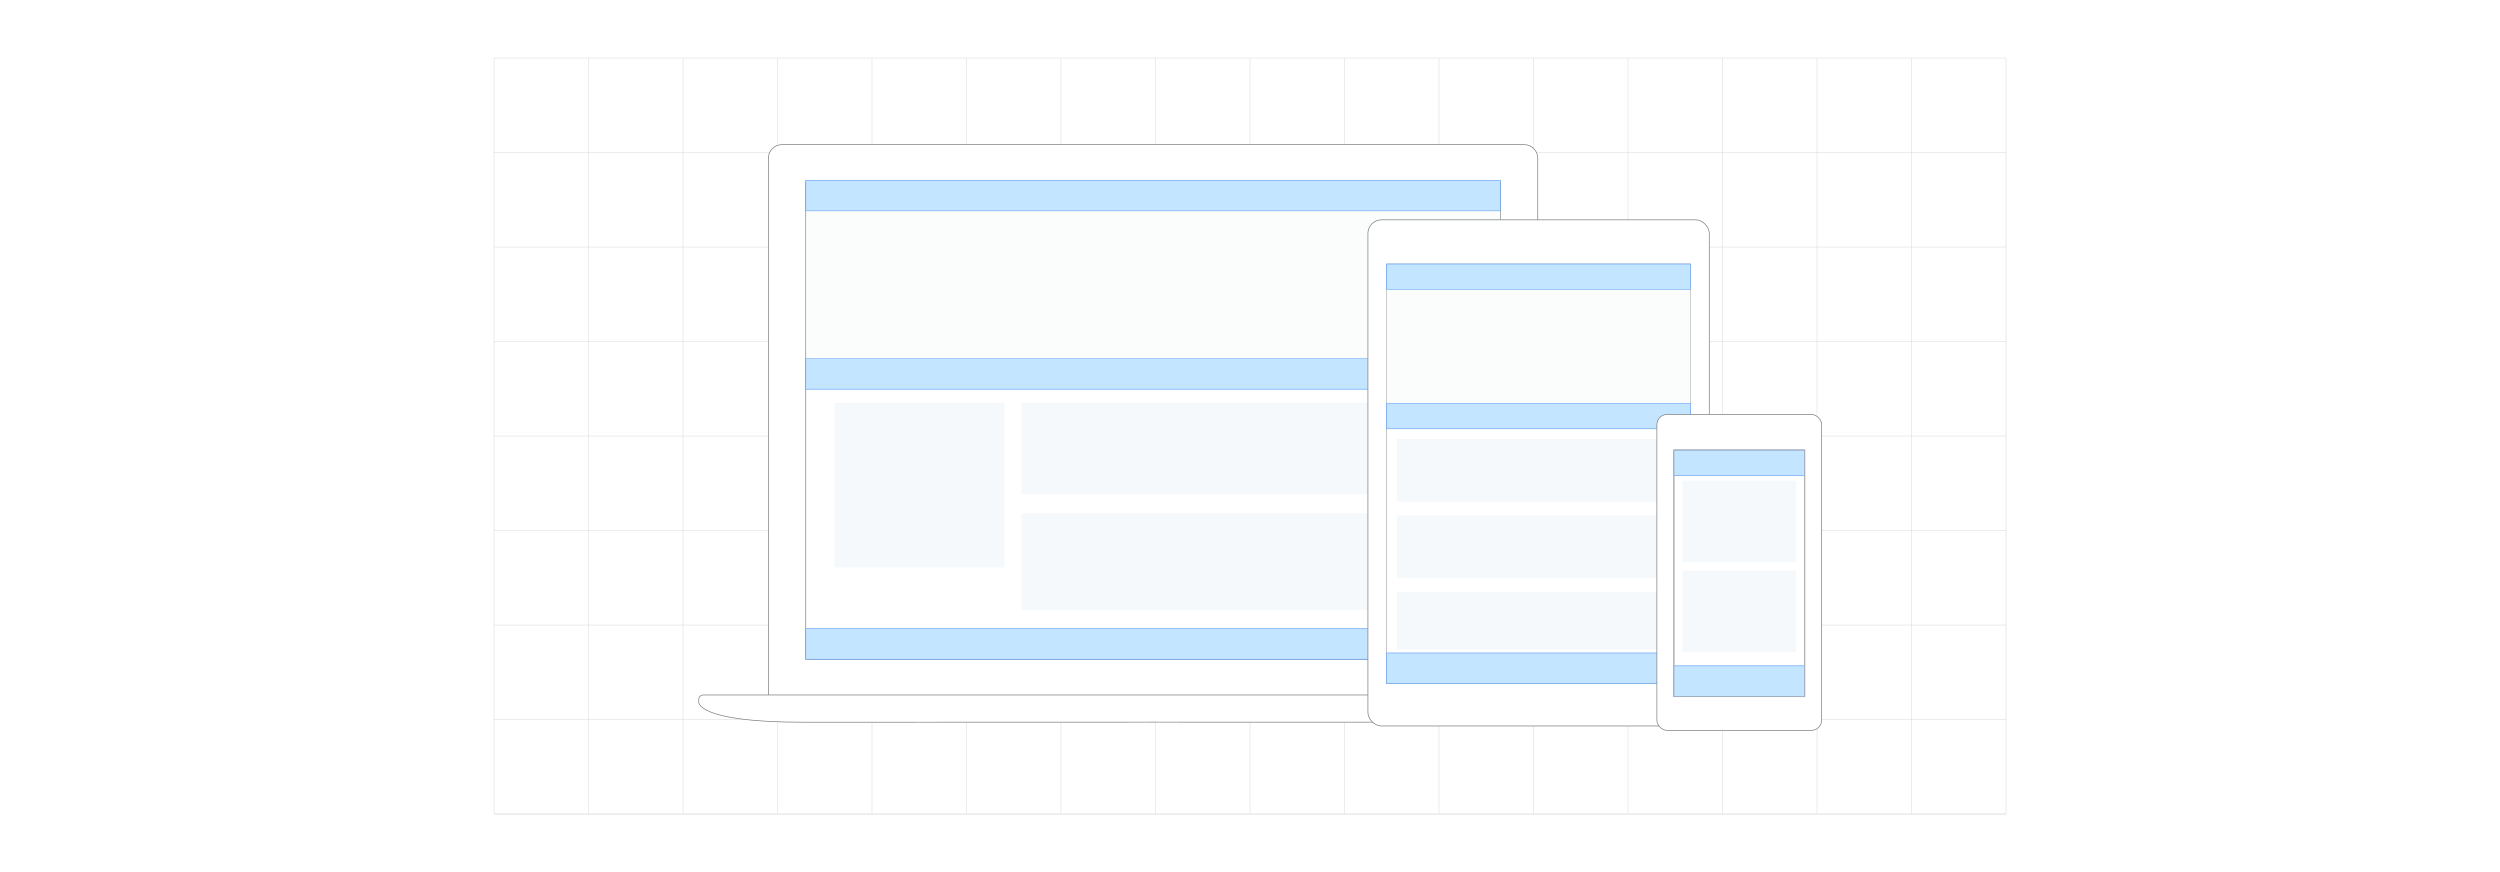 <?xml version="1.0" encoding="UTF-8"?><svg id="Layer_1" xmlns="http://www.w3.org/2000/svg" xmlns:xlink="http://www.w3.org/1999/xlink" viewBox="0 0 860 300"><defs><filter id="drop-shadow-14" filterUnits="userSpaceOnUse"><feOffset dx="2" dy="2"/><feGaussianBlur result="blur" stdDeviation="3"/><feFlood flood-color="#333" flood-opacity=".08"/><feComposite in2="blur" operator="in"/><feComposite in="SourceGraphic"/></filter><filter id="drop-shadow-15" filterUnits="userSpaceOnUse"><feOffset dx="2" dy="2"/><feGaussianBlur result="blur-2" stdDeviation="3"/><feFlood flood-color="#333" flood-opacity=".08"/><feComposite in2="blur-2" operator="in"/><feComposite in="SourceGraphic"/></filter><filter id="drop-shadow-16" filterUnits="userSpaceOnUse"><feOffset dx="2" dy="2"/><feGaussianBlur result="blur-3" stdDeviation="3"/><feFlood flood-color="#333" flood-opacity=".08"/><feComposite in2="blur-3" operator="in"/><feComposite in="SourceGraphic"/></filter></defs><rect y="0" width="860" height="300" rx="5" ry="5" fill="#fff" stroke-width="0"/><rect x="169.94" y="19.969" width="520.124" height="260.062" fill="none" stroke="#dbdcdd" stroke-miterlimit="10" stroke-width=".187"/><polyline points="690.064 280.031 657.554 280.031 625.045 280.031 592.536 280.031 560.026 280.031 527.517 280.031 495.021 280.031 462.511 280.031 430.002 280.031 397.492 280.031 364.983 280.031 332.474 280.031 299.964 280.031 267.455 280.031 234.958 280.031 202.449 280.031 169.94 280.031" fill="none" stroke="#dbdcdd" stroke-miterlimit="10" stroke-width=".187"/><line x1="169.936" y1="247.528" x2="690.063" y2="247.528" fill="none" stroke="#dbdcdd" stroke-miterlimit="10" stroke-width=".187"/><line x1="169.936" y1="215.02" x2="690.063" y2="215.02" fill="none" stroke="#dbdcdd" stroke-miterlimit="10" stroke-width=".187"/><line x1="169.936" y1="182.512" x2="690.063" y2="182.512" fill="none" stroke="#dbdcdd" stroke-miterlimit="10" stroke-width=".187"/><line x1="169.936" y1="150.004" x2="690.063" y2="150.004" fill="none" stroke="#dbdcdd" stroke-miterlimit="10" stroke-width=".187"/><line x1="169.936" y1="117.496" x2="690.063" y2="117.496" fill="none" stroke="#dbdcdd" stroke-miterlimit="10" stroke-width=".187"/><line x1="169.936" y1="84.988" x2="690.063" y2="84.988" fill="none" stroke="#dbdcdd" stroke-miterlimit="10" stroke-width=".187"/><line x1="169.936" y1="52.48" x2="690.063" y2="52.48" fill="none" stroke="#dbdcdd" stroke-miterlimit="10" stroke-width=".187"/><polyline points="657.554 280.031 657.554 247.522 657.554 215.025 657.554 182.516 657.554 150.006 657.554 117.497 657.554 84.988 657.554 52.478 657.554 19.969" fill="none" stroke="#dbdcdd" stroke-miterlimit="10" stroke-width=".187"/><polyline points="625.045 280.031 625.045 247.522 625.045 215.025 625.045 182.516 625.045 150.006 625.045 117.497 625.045 84.988 625.045 52.478 625.045 19.969" fill="none" stroke="#dbdcdd" stroke-miterlimit="10" stroke-width=".187"/><polyline points="592.536 280.031 592.536 247.522 592.536 215.025 592.536 182.516 592.536 150.006 592.536 117.497 592.536 84.988 592.536 52.478 592.536 19.969" fill="none" stroke="#dbdcdd" stroke-miterlimit="10" stroke-width=".187"/><polyline points="560.026 280.031 560.026 247.522 560.026 215.025 560.026 182.516 560.026 150.006 560.026 117.497 560.026 84.988 560.026 52.478 560.026 19.969" fill="none" stroke="#dbdcdd" stroke-miterlimit="10" stroke-width=".187"/><polyline points="527.517 280.031 527.517 247.522 527.517 215.025 527.517 182.516 527.517 150.006 527.517 117.497 527.517 84.988 527.517 52.478 527.517 19.969" fill="none" stroke="#dbdcdd" stroke-miterlimit="10" stroke-width=".187"/><polyline points="495.021 280.031 495.021 247.522 495.021 215.025 495.021 182.516 495.021 150.006 495.021 117.497 495.021 84.988 495.021 52.478 495.021 19.969" fill="none" stroke="#dbdcdd" stroke-miterlimit="10" stroke-width=".187"/><polyline points="462.511 280.031 462.511 247.522 462.511 215.025 462.511 182.516 462.511 150.006 462.511 117.497 462.511 84.988 462.511 52.478 462.511 19.969" fill="none" stroke="#dbdcdd" stroke-miterlimit="10" stroke-width=".187"/><polyline points="430.002 280.031 430.002 247.522 430.002 215.025 430.002 182.516 430.002 150.006 430.002 117.497 430.002 84.988 430.002 52.478 430.002 19.969" fill="none" stroke="#dbdcdd" stroke-miterlimit="10" stroke-width=".187"/><polyline points="397.492 280.031 397.492 247.522 397.492 215.025 397.492 182.516 397.492 150.006 397.492 117.497 397.492 84.988 397.492 52.478 397.492 19.969" fill="none" stroke="#dbdcdd" stroke-miterlimit="10" stroke-width=".187"/><polyline points="364.983 280.031 364.983 247.522 364.983 215.025 364.983 182.516 364.983 150.006 364.983 117.497 364.983 84.988 364.983 52.478 364.983 19.969" fill="none" stroke="#dbdcdd" stroke-miterlimit="10" stroke-width=".187"/><polyline points="332.474 280.031 332.474 247.522 332.474 215.025 332.474 182.516 332.474 150.006 332.474 117.497 332.474 84.988 332.474 52.478 332.474 19.969" fill="none" stroke="#dbdcdd" stroke-miterlimit="10" stroke-width=".187"/><polyline points="299.964 280.031 299.964 247.522 299.964 215.025 299.964 182.516 299.964 150.006 299.964 117.497 299.964 84.988 299.964 52.478 299.964 19.969" fill="none" stroke="#dbdcdd" stroke-miterlimit="10" stroke-width=".187"/><polyline points="267.455 280.031 267.455 247.522 267.455 215.025 267.455 182.516 267.455 150.006 267.455 117.497 267.455 84.988 267.455 52.478 267.455 19.969" fill="none" stroke="#dbdcdd" stroke-miterlimit="10" stroke-width=".187"/><polyline points="234.958 280.031 234.958 247.522 234.958 215.025 234.958 182.516 234.958 150.006 234.958 117.497 234.958 84.988 234.958 52.478 234.958 19.969" fill="none" stroke="#dbdcdd" stroke-miterlimit="10" stroke-width=".187"/><polyline points="202.449 280.031 202.449 247.522 202.449 215.025 202.449 182.516 202.449 150.006 202.449 117.497 202.449 84.988 202.449 52.478 202.449 19.969" fill="none" stroke="#dbdcdd" stroke-miterlimit="10" stroke-width=".187"/><g filter="url(#drop-shadow-14)"><path d="M266.993,47.755h255.321c2.581,0,4.674,2.093,4.674,4.674v186.963h-264.669V52.429c0-2.581,2.093-4.674,4.674-4.674Z" fill="#fff" stroke="gray" stroke-linejoin="round" stroke-width=".25"/><path d="M514.803,246.45c-37.119,0-120.19-.037-120.19-.037,0,0-83.072.037-120.191.037s-36.057-6.985-36.057-6.985v-.752c0-1.551,1.502-1.649,1.502-1.649h309.49s1.502.099,1.502,1.649v.752s1.062,6.985-36.057,6.985Z" fill="#fff" stroke="gray" stroke-linejoin="round" stroke-width=".25"/><rect x="275.173" y="60.608" width="238.962" height="164.177" fill="#fff" stroke="gray" stroke-linejoin="round" stroke-width=".25"/><rect x="275.173" y="60.024" width="238.962" height="10.517" fill="#c3e5ff" stroke="#619ff6" stroke-miterlimit="10" stroke-width=".215"/><rect x="275.173" y="121.371" width="238.962" height="10.517" fill="#c3e5ff" stroke="#619ff6" stroke-miterlimit="10" stroke-width=".215"/><rect x="275.173" y="214.268" width="238.962" height="10.517" fill="#c3e5ff" stroke="#619ff6" stroke-miterlimit="10" stroke-width=".215"/><rect x="275.173" y="70.541" width="238.962" height="50.831" fill="#f1f6f9" isolation="isolate" opacity=".3" stroke-width="0"/><rect x="349.374" y="174.539" width="151.907" height="33.303" fill="#f6f9fb" isolation="isolate" stroke-width="0"/><rect x="349.374" y="136.562" width="151.907" height="31.55" fill="#f6f9fb" stroke-width="0"/><rect x="285.106" y="136.562" width="58.426" height="56.673" fill="#f6f9fb" isolation="isolate" stroke-width="0"/></g><g filter="url(#drop-shadow-15)"><rect x="468.563" y="73.631" width="117.436" height="174.109" rx="4.674" ry="4.674" fill="#fff" stroke="gray" stroke-linejoin="round" stroke-width=".25"/><rect x="474.989" y="88.821" width="104.582" height="144.312" fill="#fff" stroke="#b1b1b1" stroke-linejoin="round" stroke-width=".25"/><rect x="474.989" y="88.821" width="104.582" height="8.764" fill="#c3e5ff" stroke="#619ff6" stroke-miterlimit="10" stroke-width=".215"/><rect x="474.989" y="136.731" width="104.582" height="8.764" fill="#c3e5ff" stroke="#619ff6" stroke-miterlimit="10" stroke-width=".215"/><rect x="474.989" y="97.585" width="104.582" height="39.145" fill="#f1f6f9" isolation="isolate" opacity=".3" stroke-width="0"/><path d="M478.495,221.448v-19.865h95.234v19.865h-95.234ZM478.495,175.292h95.234v21.618h-95.234v-21.618ZM478.495,149h95.234v21.618h-95.234v-21.618Z" fill="#f6f9fb" isolation="isolate" stroke-width="0"/><rect x="474.989" y="222.617" width="104.582" height="10.517" fill="#c3e5ff" stroke="#619ff6" stroke-miterlimit="10" stroke-width=".215"/></g><g filter="url(#drop-shadow-16)"><rect x="567.965" y="140.573" width="56.673" height="108.672" rx="3.506" ry="3.506" fill="#fff" stroke="gray" stroke-linejoin="round" stroke-width=".25"/><rect x="573.808" y="152.843" width="44.988" height="84.718" fill="none" stroke="#b1b1b1" stroke-linejoin="round" stroke-width=".45"/><rect x="573.808" y="152.843" width="44.988" height="8.764" fill="#c3e5ff" stroke="#619ff6" stroke-miterlimit="10" stroke-width=".215"/><path d="M576.729,222.369v-28.044h39.145v28.044h-39.145ZM576.729,163.359h39.145v28.044h-39.145v-28.044Z" fill="#f6f9fb" isolation="isolate" stroke-width="0"/><rect x="573.808" y="227.043" width="44.988" height="10.517" fill="#c3e5ff" stroke="#619ff6" stroke-miterlimit="10" stroke-width=".215"/><rect x="573.808" y="152.843" width="44.988" height="84.718" fill="none" stroke="#b1b1b1" stroke-linejoin="round" stroke-width=".25"/></g></svg>